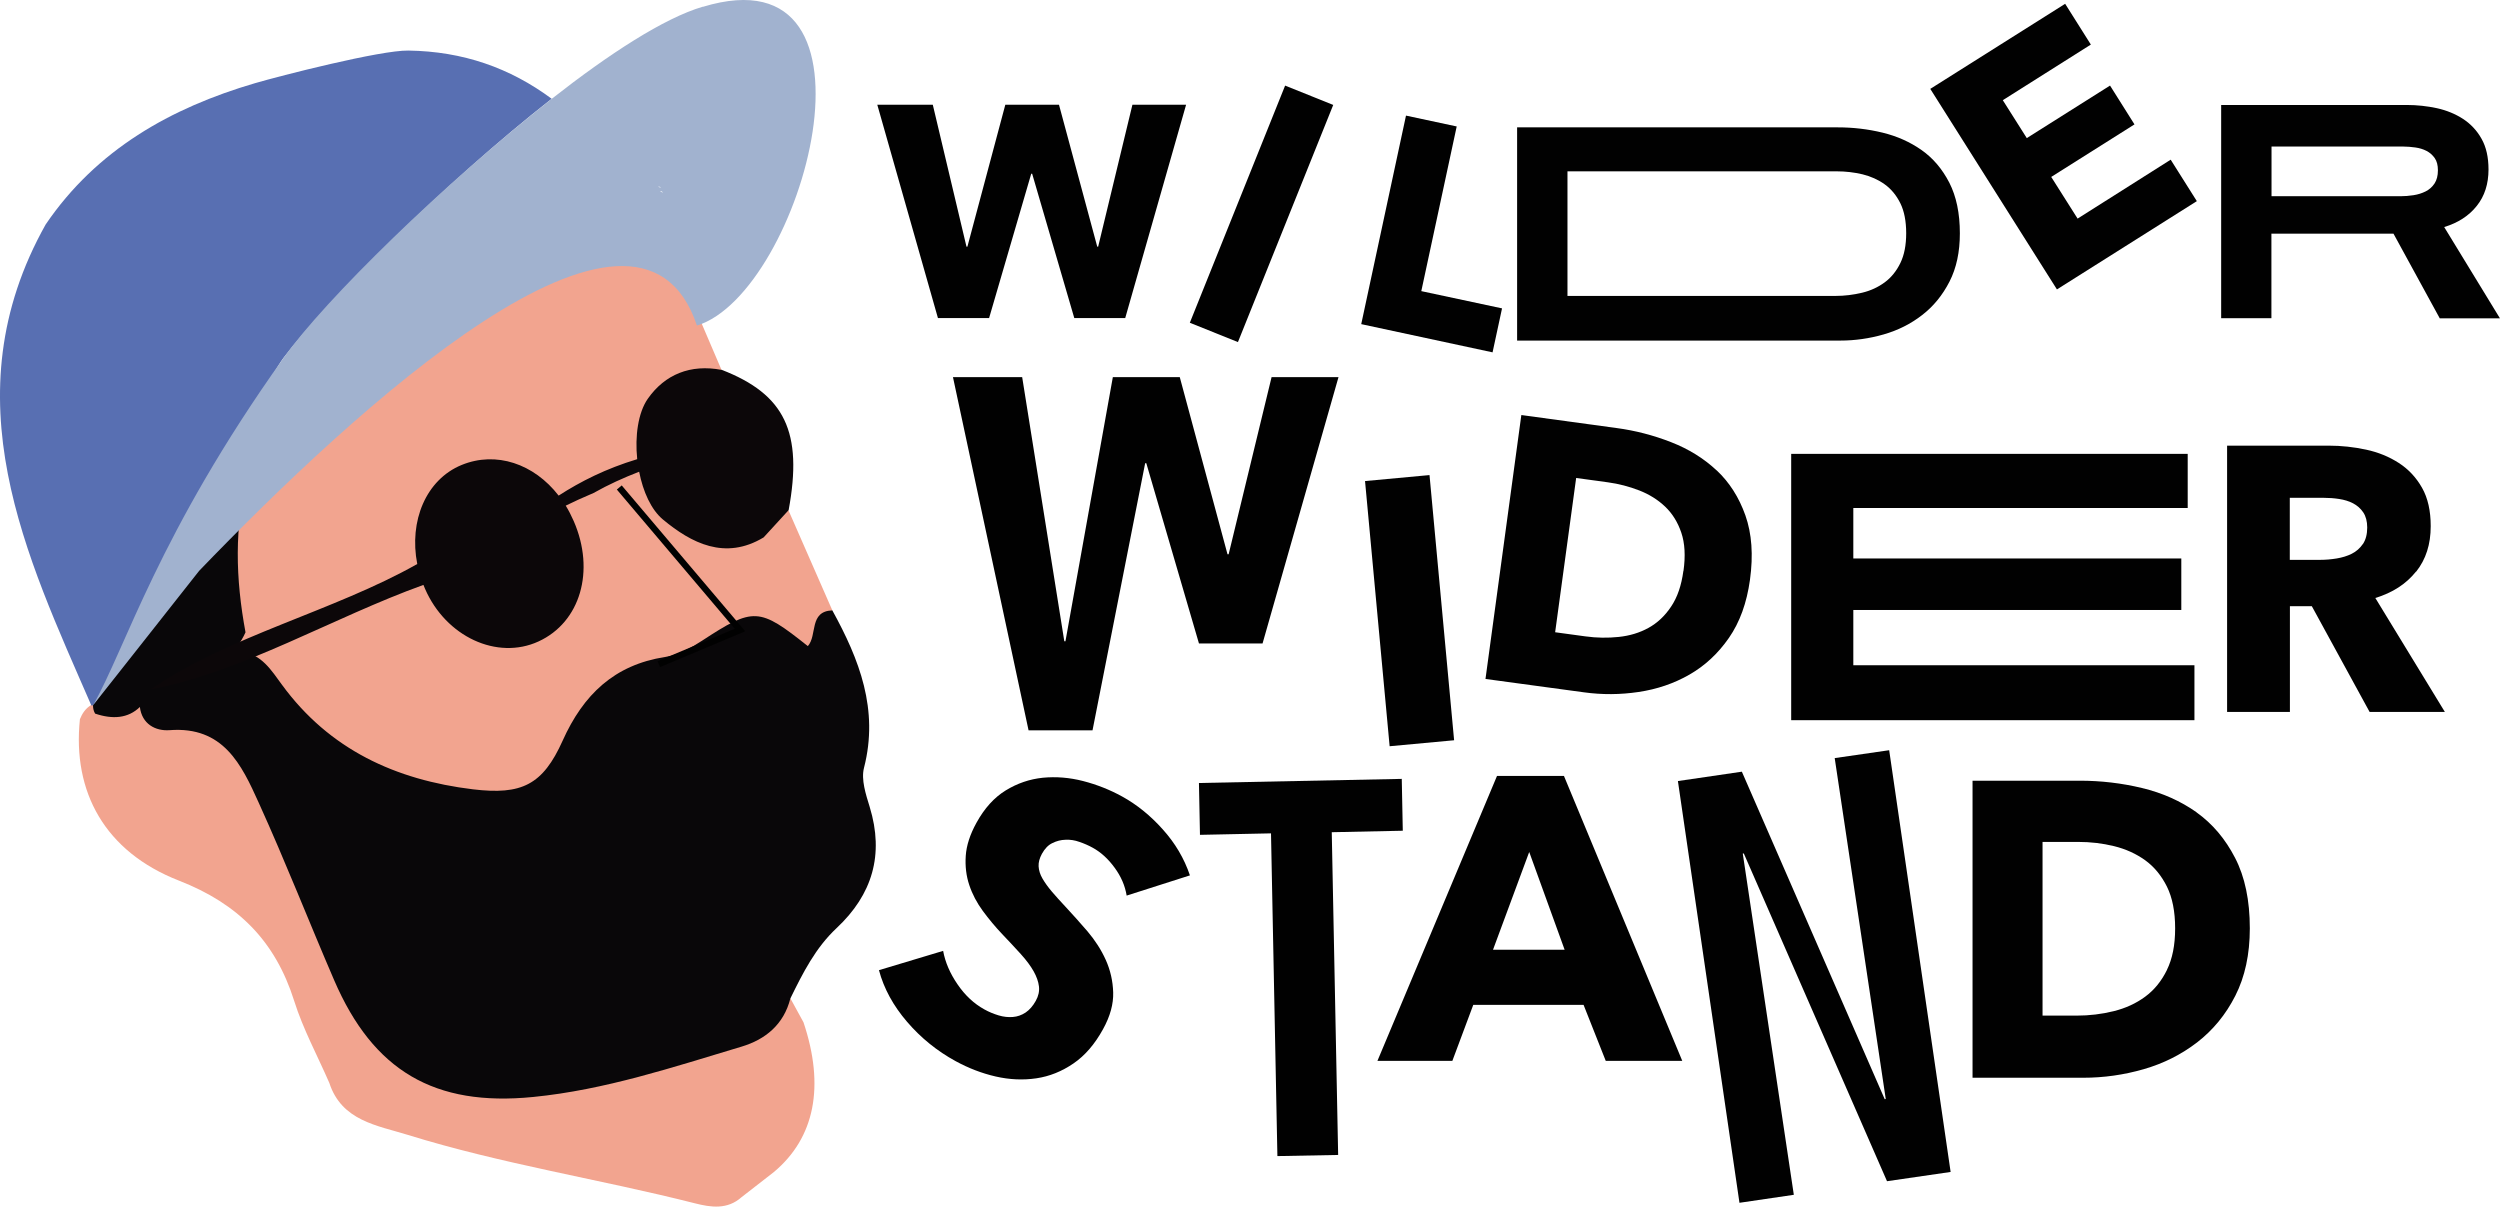 <svg xmlns="http://www.w3.org/2000/svg" fill="none" viewBox="0 0 4965 2397" height="2397" width="4965">
<path fill="#F2A48F" d="M295.017 1381.39C299.1 1402.26 285.945 1436.96 332.893 1419.27C443.12 1377.76 489.388 1449.2 525.222 1533.8C579.655 1662.4 631.82 1791.68 686.026 1920.27C762.005 2099.9 883.798 2172.48 1073.63 2139.59C1245.32 2109.88 1418.6 2079.94 1569.65 1982.65C1578.27 1998.52 1587.11 2014.4 1595.73 2030.27C1638.37 2157.51 1618.19 2259.57 1536.99 2327.61C1515.67 2344.17 1494.35 2360.95 1472.81 2377.51C1444.68 2402.68 1411.8 2397.92 1380.04 2389.76C1190.44 2341.67 996.293 2311.74 809.18 2253.67C749.077 2235.08 678.541 2226 654.047 2150.71C630.459 2096.5 601.882 2043.88 584.191 1987.63C546.769 1869.02 472.831 1794.63 355.12 1748.81C208.378 1691.43 143.513 1572.81 158.708 1428.34C163.245 1417 169.822 1407.02 180.708 1400.44C218.358 1392.28 254.193 1373.45 294.564 1381.16L295.017 1381.39Z"></path>
<path fill="#F2A48F" d="M1566.03 1013.52C1528.84 999.004 1510.47 1028.49 1488.01 1047.54C1485.74 1050.03 1483.7 1052.53 1481.66 1054.8C1470.77 1053.44 1459.43 1053.44 1448.32 1051.85C1361.23 1039.83 1315.19 993.787 1302.94 909.19C1291.37 830.716 1327.89 785.355 1400.01 762.221C1414.07 757.685 1427 749.747 1432.9 734.552C1417.02 697.583 1401.37 660.84 1385.5 623.872C1375.29 539.728 1317.68 496.408 1251.68 460.573C1247.37 458.078 1242.84 455.81 1238.3 453.542C1236.71 453.089 1235.13 452.408 1233.54 451.728C1224.69 448.326 1215.39 445.831 1205.87 444.924C1202.01 450.14 476.696 924.613 478.057 926.654C478.965 928.015 479.645 929.375 480.779 930.509C479.645 931.19 478.511 931.87 477.377 932.777C426.119 1036.43 432.016 1144.16 455.604 1253.02C459.913 1260.05 463.542 1267.77 467.171 1275.48C468.305 1278.2 469.666 1280.92 471.253 1283.42C473.294 1287.27 475.336 1290.9 477.83 1294.53C481.459 1299.97 485.995 1304.96 491.892 1309.27C574.675 1494.57 733.891 1570.32 920.324 1602.3C1050.74 1624.75 1097.23 1599.13 1150.98 1480.51C1186.59 1401.58 1236.26 1347.83 1328.34 1339.66C1359.19 1336.94 1392.53 1321.74 1417.7 1302.92C1509.1 1234.88 1535.87 1239.19 1596.88 1340.8C1605.5 1355.31 1608.22 1379.81 1630.9 1374.59C1656.3 1368.47 1653.35 1344.65 1652.44 1323.11C1651.08 1286.36 1621.37 1249.17 1653.12 1212.43C1624.09 1146.2 1595.06 1079.97 1566.03 1013.75V1013.52Z"></path>
<path fill="#090709" d="M1653.12 1212.2C1606.17 1214.01 1623.64 1261.64 1604.36 1283.19C1507.51 1206.08 1496.85 1205.39 1394.11 1272.53C1371.43 1287.27 1347.39 1300.65 1321.08 1304.73C1219.93 1320.38 1158.46 1379.58 1117.41 1470.98C1077.95 1558.98 1035.99 1579.17 939.371 1567.6C785.825 1549 654.052 1488.67 559.929 1359.85C539.063 1331.5 519.785 1299.52 479.867 1294.08C472.156 1295.21 464.445 1296.57 456.96 1298.38C461.95 1294.08 466.713 1288.86 471.022 1283.42C477.373 1275.48 482.816 1266.41 487.579 1255.75C468.074 1150.51 464.218 1045.27 493.249 940.716C490.527 936.18 488.032 931.87 485.537 927.334C484.403 925.747 455.146 949.107 443.579 960.448C439.496 974.963 430.424 984.262 415.228 986.757C359.662 1077.93 186.384 1380.03 184.796 1399.54C184.796 1399.77 184.796 1399.99 184.796 1400.22C184.57 1405.66 185.477 1411.33 188.879 1417.23C223.807 1429.02 254.425 1426.75 277.786 1404.07C281.868 1437.87 308.631 1452.16 336.755 1450.12C443.579 1441.95 479.641 1518.38 513.888 1594.36C566.733 1710.71 613.228 1829.78 663.805 1947.04C741.372 2126.67 862.938 2198.11 1058.67 2178.61C1201.33 2164.55 1336.5 2119.41 1472.81 2078.59C1520.44 2064.3 1556.73 2034.36 1569.66 1982.88C1594.38 1932.53 1619.55 1882.4 1661.29 1843.39C1732.73 1776.49 1756.09 1697.33 1727.28 1602.75C1719.57 1577.58 1709.82 1548.32 1715.94 1524.73C1745.66 1409.29 1706.65 1309.72 1653.12 1212.43V1212.2Z"></path>
<path fill="#0C0709" d="M1432.66 734.552C1371.65 722.985 1320.62 743.17 1286.37 792.16C1267.32 819.603 1260.74 866.098 1265.5 911.912C1203.36 930.737 1153.46 955.912 1109.46 984.262C1060.47 920.984 985.175 895.355 916.681 923.479C846.145 952.51 811.898 1034.61 828.681 1120.12C663.115 1213.79 451.961 1263.46 299.096 1369.37C483.94 1333.54 659.713 1226.94 840.929 1161.62C841.836 1164.12 842.97 1166.61 844.104 1169.33C885.382 1264.36 987.216 1311.77 1069.55 1273.89C1152.56 1235.79 1182.49 1133.73 1139.4 1034.84C1134.64 1023.95 1129.42 1013.75 1123.53 1004.22C1138.95 996.509 1157.09 988.345 1178.87 979.046C1207.67 962.716 1238.74 948.654 1269.36 936.86C1277.07 976.324 1293.17 1012.39 1316.76 1031.89C1372.78 1078.39 1439.92 1113.54 1516.58 1067.27C1533.13 1049.13 1549.69 1031.21 1566.25 1013.07C1594.82 858.16 1558.99 783.088 1432.88 734.325L1432.66 734.552Z"></path>
<path stroke-miterlimit="10" stroke-width="12.701" stroke="#010101" d="M1229.9 968.155L1469.63 1251.21L1308.37 1319.02"></path>
<path fill="#586FB2" d="M562.872 710.966C649.965 596.658 882.665 363.277 1095.63 196.123C1012.62 134.66 919.407 102 810.995 100.412C755.655 99.505 555.615 150.763 506.171 165.278C339.244 214.267 191.822 297.051 90.668 445.834C-101.888 789.214 52.792 1105.15 181.162 1400.45C180.709 1400.9 183.884 1402.04 185.018 1400.22C185.245 1400.22 185.245 1399.77 185.472 1399.54C197.265 1383.89 242.399 1318.35 297.059 1238.06C234.008 1306.55 522.728 764.038 562.872 710.966Z"></path>
<path fill="#A1B2CF" d="M1395.69 13.316C1318.35 36.224 1209.94 106.759 1095.63 196.347C882.661 363.501 646.105 594.159 562.868 711.19C313.385 1061.37 250.334 1285.68 184.788 1400.67C184.561 1401.13 273.921 1287.95 395.488 1133.72C701.899 815.292 1266.19 292.965 1384.12 646.551C1593.69 582.366 1783.07 -104.168 1395.92 13.543L1395.69 13.316ZM838.208 534.964C838.208 534.964 837.754 535.871 837.754 536.325C837.527 535.871 838.208 535.417 838.208 534.964ZM1312.68 373.253C1310.87 372.573 1309.28 371.665 1307.46 370.985C1308.6 369.171 1312.23 371.665 1312.68 373.253ZM1311.32 380.284C1312.45 378.47 1316.08 380.964 1316.54 382.552C1314.72 381.872 1313.13 380.964 1311.32 380.284Z"></path>
<path fill="#A1B2CF" d="M1307.46 370.988C1309.28 371.442 1310.86 372.349 1312.68 373.256C1312.23 371.669 1308.6 369.401 1307.46 370.988Z"></path>
<path fill="#A1B2CF" d="M837.755 536.552C837.755 536.552 838.209 535.645 838.209 535.191C838.209 535.645 837.528 536.325 837.755 536.552Z"></path>
<path fill="#010101" d="M3741.02 664.139C3769.37 655.974 3794.77 643.273 3817.22 625.809C3839.68 608.572 3857.82 586.345 3871.66 559.355C3885.49 532.366 3892.29 500.387 3892.29 463.418C3892.29 423.5 3885.26 390.16 3871.43 362.944C3857.37 335.727 3839.22 314.181 3816.32 298.078C3793.41 281.975 3767.55 270.408 3738.52 263.377C3709.49 256.346 3680.01 252.944 3650.07 252.944H3012.98V676.386H3654.83C3683.86 676.386 3712.67 672.303 3741.02 664.139ZM3113 587.933V340.264H3647.8C3665.26 340.264 3682.5 342.305 3698.83 346.16C3715.39 350.243 3730.13 356.82 3743.06 366.119C3755.99 375.418 3766.42 388.119 3774.13 403.768C3781.84 419.418 3785.7 439.377 3785.7 463.191C3785.7 487.005 3781.84 506.51 3774.13 522.387C3766.42 538.263 3755.99 551.191 3743.06 560.716C3730.13 570.242 3715.16 577.273 3698.15 581.355C3681.14 585.438 3663.45 587.706 3645.31 587.706H3112.77L3113 587.933Z"></path>
<path fill="#010101" d="M4362.91 399.464L4310.97 317.134L4126.12 434.164L4073.73 351.381L4239.07 247.052L4190.53 169.939L4025.2 274.268L3977.57 198.97L4152.43 88.516L4101.4 7.548L3833.55 176.516L4085.07 574.782L4362.91 399.464Z"></path>
<path fill="#010101" d="M4511.25 464.099H4753.48L4845.33 632.161H4964.86L4854.18 450.945C4881.62 442.553 4903.17 428.718 4918.82 408.986C4934.47 389.481 4942.18 365.213 4942.18 336.636C4942.18 312.368 4937.64 291.956 4928.34 275.626C4919.27 259.296 4906.8 246.142 4891.6 236.162C4876.18 226.183 4858.94 219.152 4839.66 214.843C4820.38 210.76 4800.42 208.492 4780.24 208.492H4411.23V631.934H4511.02V463.873L4511.25 464.099ZM4510.8 291.049H4772.98C4780.69 291.049 4788.4 291.729 4796.8 292.863C4804.96 293.997 4812.45 296.265 4819.02 299.667C4825.6 303.069 4831.04 307.832 4835.35 313.956C4839.66 320.079 4841.7 328.244 4841.7 338.224C4841.7 348.883 4839.43 357.729 4834.9 364.533C4830.36 371.337 4824.47 376.553 4817.21 380.182C4809.95 383.811 4802.01 386.306 4793.17 387.667C4784.32 389.027 4775.7 389.708 4767.31 389.708H4511.25V291.049H4510.8Z"></path>
<path fill="#010101" d="M2274.29 919.975H2276.56L2381.12 1277.87H2507.45L2658.27 748.966H2525.36L2440.09 1100.74H2437.82L2343.02 748.966H2210.11L2115.99 1273.56H2113.72L2030.03 748.966H1892.58L2042.73 1450.47H2169.74L2274.29 919.975Z"></path>
<path fill="#010101" d="M2839.01 943.502L2710.96 955.381L2759.81 1482.02L2887.86 1470.15L2839.01 943.502Z"></path>
<path fill="#010101" d="M3408.99 934.033C3383.59 910.219 3353.42 891.621 3318.49 878.013C3283.57 864.405 3247.73 855.106 3210.76 850.116L3021.38 824.261L2950.17 1348.4L3145.67 1374.94C3181.73 1379.93 3217.79 1379.7 3254.31 1374.26C3290.82 1368.82 3324.39 1357.47 3355.24 1339.78C3386.08 1322.09 3412.16 1297.83 3433.71 1266.75C3455.26 1235.68 3469.09 1197.35 3475.44 1151.54C3482.25 1102.09 3479.07 1059.68 3466.37 1023.62C3453.67 987.786 3434.62 957.848 3409.22 934.033H3408.99ZM3343.22 1133.62C3339.36 1162.65 3331.2 1186.47 3318.72 1204.84C3306.47 1223.21 3291.5 1237.27 3273.81 1247.02C3256.12 1256.77 3236.39 1262.67 3214.85 1264.94C3193.07 1267.21 3171.07 1266.98 3148.39 1263.81L3088.52 1255.64L3130.25 949.229L3193.07 957.848C3214.85 960.796 3235.48 966.24 3255.44 973.951C3275.18 981.662 3292.41 992.322 3306.93 1006.16C3321.44 1019.99 3332.1 1037.23 3339.13 1058.09C3346.16 1078.96 3347.53 1104.14 3343.44 1133.62H3343.22Z"></path>
<path fill="#010101" d="M4798.37 1135.44C4817.88 1110.94 4827.4 1081.01 4827.4 1044.94C4827.4 1014.55 4821.73 989.151 4810.17 968.738C4798.6 948.326 4783.4 931.996 4764.13 919.522C4744.85 907.048 4723.3 898.202 4699.03 892.986C4674.77 887.77 4650.04 885.048 4624.64 885.048H4423.01V1413.95H4547.76V1203.93H4591.3L4706.06 1413.95H4855.53L4717.4 1187.6C4751.65 1177.17 4778.64 1159.71 4798.15 1135.21L4798.37 1135.44ZM4692.68 1080.33C4687.01 1088.72 4679.53 1095.29 4670.46 1099.83C4661.38 1104.37 4651.4 1107.31 4640.52 1109.13C4629.4 1110.94 4618.74 1111.85 4608.31 1111.85H4547.53V988.697H4615.8C4625.32 988.697 4635.3 989.377 4645.51 990.965C4655.71 992.553 4665.01 995.274 4673.18 999.584C4681.34 1003.89 4688.15 1009.79 4693.36 1017.5C4698.58 1025.21 4701.3 1035.42 4701.3 1047.67C4701.3 1061.05 4698.35 1072.16 4692.68 1080.55V1080.33Z"></path>
<path fill="#010101" d="M2785.94 1649.83L2783.9 1546.86L2381.1 1555.03L2383.14 1658L2524.21 1655.05L2536.91 2295.99L2657.57 2293.73L2644.87 1652.78L2785.94 1649.83Z"></path>
<path fill="#010101" d="M2973.07 1540.96L2735.61 2106.83H2884.39L2925.9 1995.7H3144.99L3188.99 2106.83H3340.95L3105.98 1540.96H2973.3H2973.07ZM2965.13 1886.16L3037.03 1692.01L3107.34 1886.16H2965.13Z"></path>
<path fill="#010101" d="M1964.34 631.668L2048.03 344.989H2049.85L2133.54 631.668H2234.69L2355.58 208H2248.98L2180.94 489.916H2179.13L2103.15 208H1996.55L1921.25 489.916H1919.44L1852.53 208H1742.3L1862.74 631.668H1964.34Z"></path>
<path fill="#010101" d="M2552.24 170L2363 640.989L2458.54 679.379L2647.79 208.389L2552.24 170Z"></path>
<path fill="#010101" d="M3745.1 2182.59L3743.06 2183.04L3459.33 1532.57L3332.32 1551.17L3454.57 2388.75L3562.53 2372.87L3461.14 1695.19L3463.19 1694.96L3747.6 2345.88L3873.93 2327.51L3751.91 1489.93L3643.72 1505.58L3745.1 2182.59Z"></path>
<path fill="#010101" d="M2983.05 612.433L2822.7 578.185L2893.01 251.135L2792.31 229.589L2703.41 643.731L2964.23 699.752L2983.05 612.433Z"></path>
<path fill="#010101" d="M4344.77 1008.89V901.382H3557.31V1430.29H4358.15V1321.19H3680.69V1211.42H4332.07V1109.13H3680.69V1008.89H4344.77Z"></path>
<path fill="#010101" d="M4362.46 1613.31C4330.7 1590.86 4294.64 1574.75 4254.04 1565C4213.45 1555.25 4172.4 1550.48 4130.66 1550.48H3917.47V2140.4H4137.47C4178.07 2140.4 4217.98 2134.73 4257.45 2123.39C4296.91 2112.05 4332.29 2094.13 4363.59 2070.09C4394.89 2045.82 4420.29 2015.2 4439.34 1977.56C4458.39 1940.13 4468.15 1895.45 4468.15 1843.74C4468.15 1788.17 4458.39 1741.45 4438.89 1703.8C4419.38 1665.93 4393.98 1635.99 4362.23 1613.31H4362.46ZM4303.71 1926.07C4292.83 1948.3 4278.54 1965.99 4260.4 1979.37C4242.25 1992.75 4221.61 2002.28 4197.8 2008.17C4174.21 2014.07 4149.49 2017.02 4124.09 2017.02H4056.5V1672.05H4127.26C4151.76 1672.05 4175.34 1674.77 4198.48 1680.44C4221.61 1686.11 4242.02 1695.41 4260.17 1708.34C4278.31 1721.49 4292.6 1738.96 4303.49 1760.73C4314.37 1782.73 4319.82 1810.4 4319.82 1843.74C4319.82 1877.08 4314.37 1904.07 4303.49 1926.3L4303.71 1926.07Z"></path>
<path fill="#010101" d="M2309.21 1647.11C2284.72 1619.67 2257.73 1597.89 2228.47 1581.79C2204.2 1568.41 2178.35 1558.2 2151.13 1551.17C2123.91 1544.14 2097.15 1542.1 2071.07 1544.59C2044.76 1547.32 2020.26 1555.71 1997.36 1569.77C1974.45 1583.83 1955.17 1605.15 1939.3 1633.95C1926.37 1657.32 1919.34 1679.32 1917.98 1699.73C1916.62 1720.14 1918.88 1739.64 1925.01 1757.79C1931.13 1776.16 1940.2 1793.17 1952 1809.27C1963.79 1825.15 1976.49 1840.57 1990.1 1854.86C2004.16 1869.6 2016.64 1882.98 2027.52 1895.01C2038.41 1907.03 2046.8 1918.37 2052.7 1928.8C2058.59 1939.23 2062.22 1949.44 2063.36 1958.96C2064.49 1968.49 2062.45 1978.02 2057.01 1987.77C2051.34 1997.97 2044.53 2005.69 2036.82 2010.9C2028.88 2016.12 2020.49 2019.07 2011.42 2019.75C2002.35 2020.43 1993.05 2019.52 1983.3 2016.57C1973.54 2013.62 1964.02 2009.77 1954.72 2004.55C1934.31 1993.21 1916.62 1976.88 1901.65 1954.88C1886.68 1933.11 1877.15 1910.88 1873.07 1888.43L1745.61 1926.76C1755.36 1963.27 1773.96 1997.29 1801.4 2029.27C1828.84 2061.25 1861.05 2087.33 1898.02 2107.52C1923.42 2121.35 1949.73 2131.56 1977.4 2137.91C2005.07 2144.26 2031.83 2145.4 2058.14 2141.54C2084.45 2137.68 2108.94 2127.71 2131.85 2112.06C2154.76 2096.41 2174.26 2073.73 2190.59 2044.01C2204.88 2018.16 2211.46 1993.89 2210.78 1970.98C2210.1 1948.08 2205.11 1926.53 2196.04 1906.35C2186.96 1886.16 2174.72 1867.34 2159.75 1849.64C2144.55 1832.18 2130.04 1815.62 2115.52 1800.2C2105.54 1789.54 2096.7 1779.79 2088.99 1770.72C2081.27 1761.64 2075.15 1753.03 2070.39 1744.86C2065.62 1736.7 2063.13 1728.53 2062.68 1720.59C2062.22 1712.66 2064.49 1704.49 2069.25 1695.65C2074.92 1685.44 2081.73 1678.18 2090.12 1674.33C2098.28 1670.24 2106.9 1667.98 2116.2 1667.75C2125.27 1667.29 2134.57 1668.66 2143.87 1672.06C2153.17 1675.23 2162.02 1679.09 2170.18 1683.62C2186.28 1692.47 2200.8 1705.62 2213.5 1723.09C2226.43 1740.55 2234.37 1759.15 2237.54 1778.65L2363.19 1738.51C2351.85 1704.94 2333.93 1674.55 2309.21 1647.11Z"></path>
</svg>
